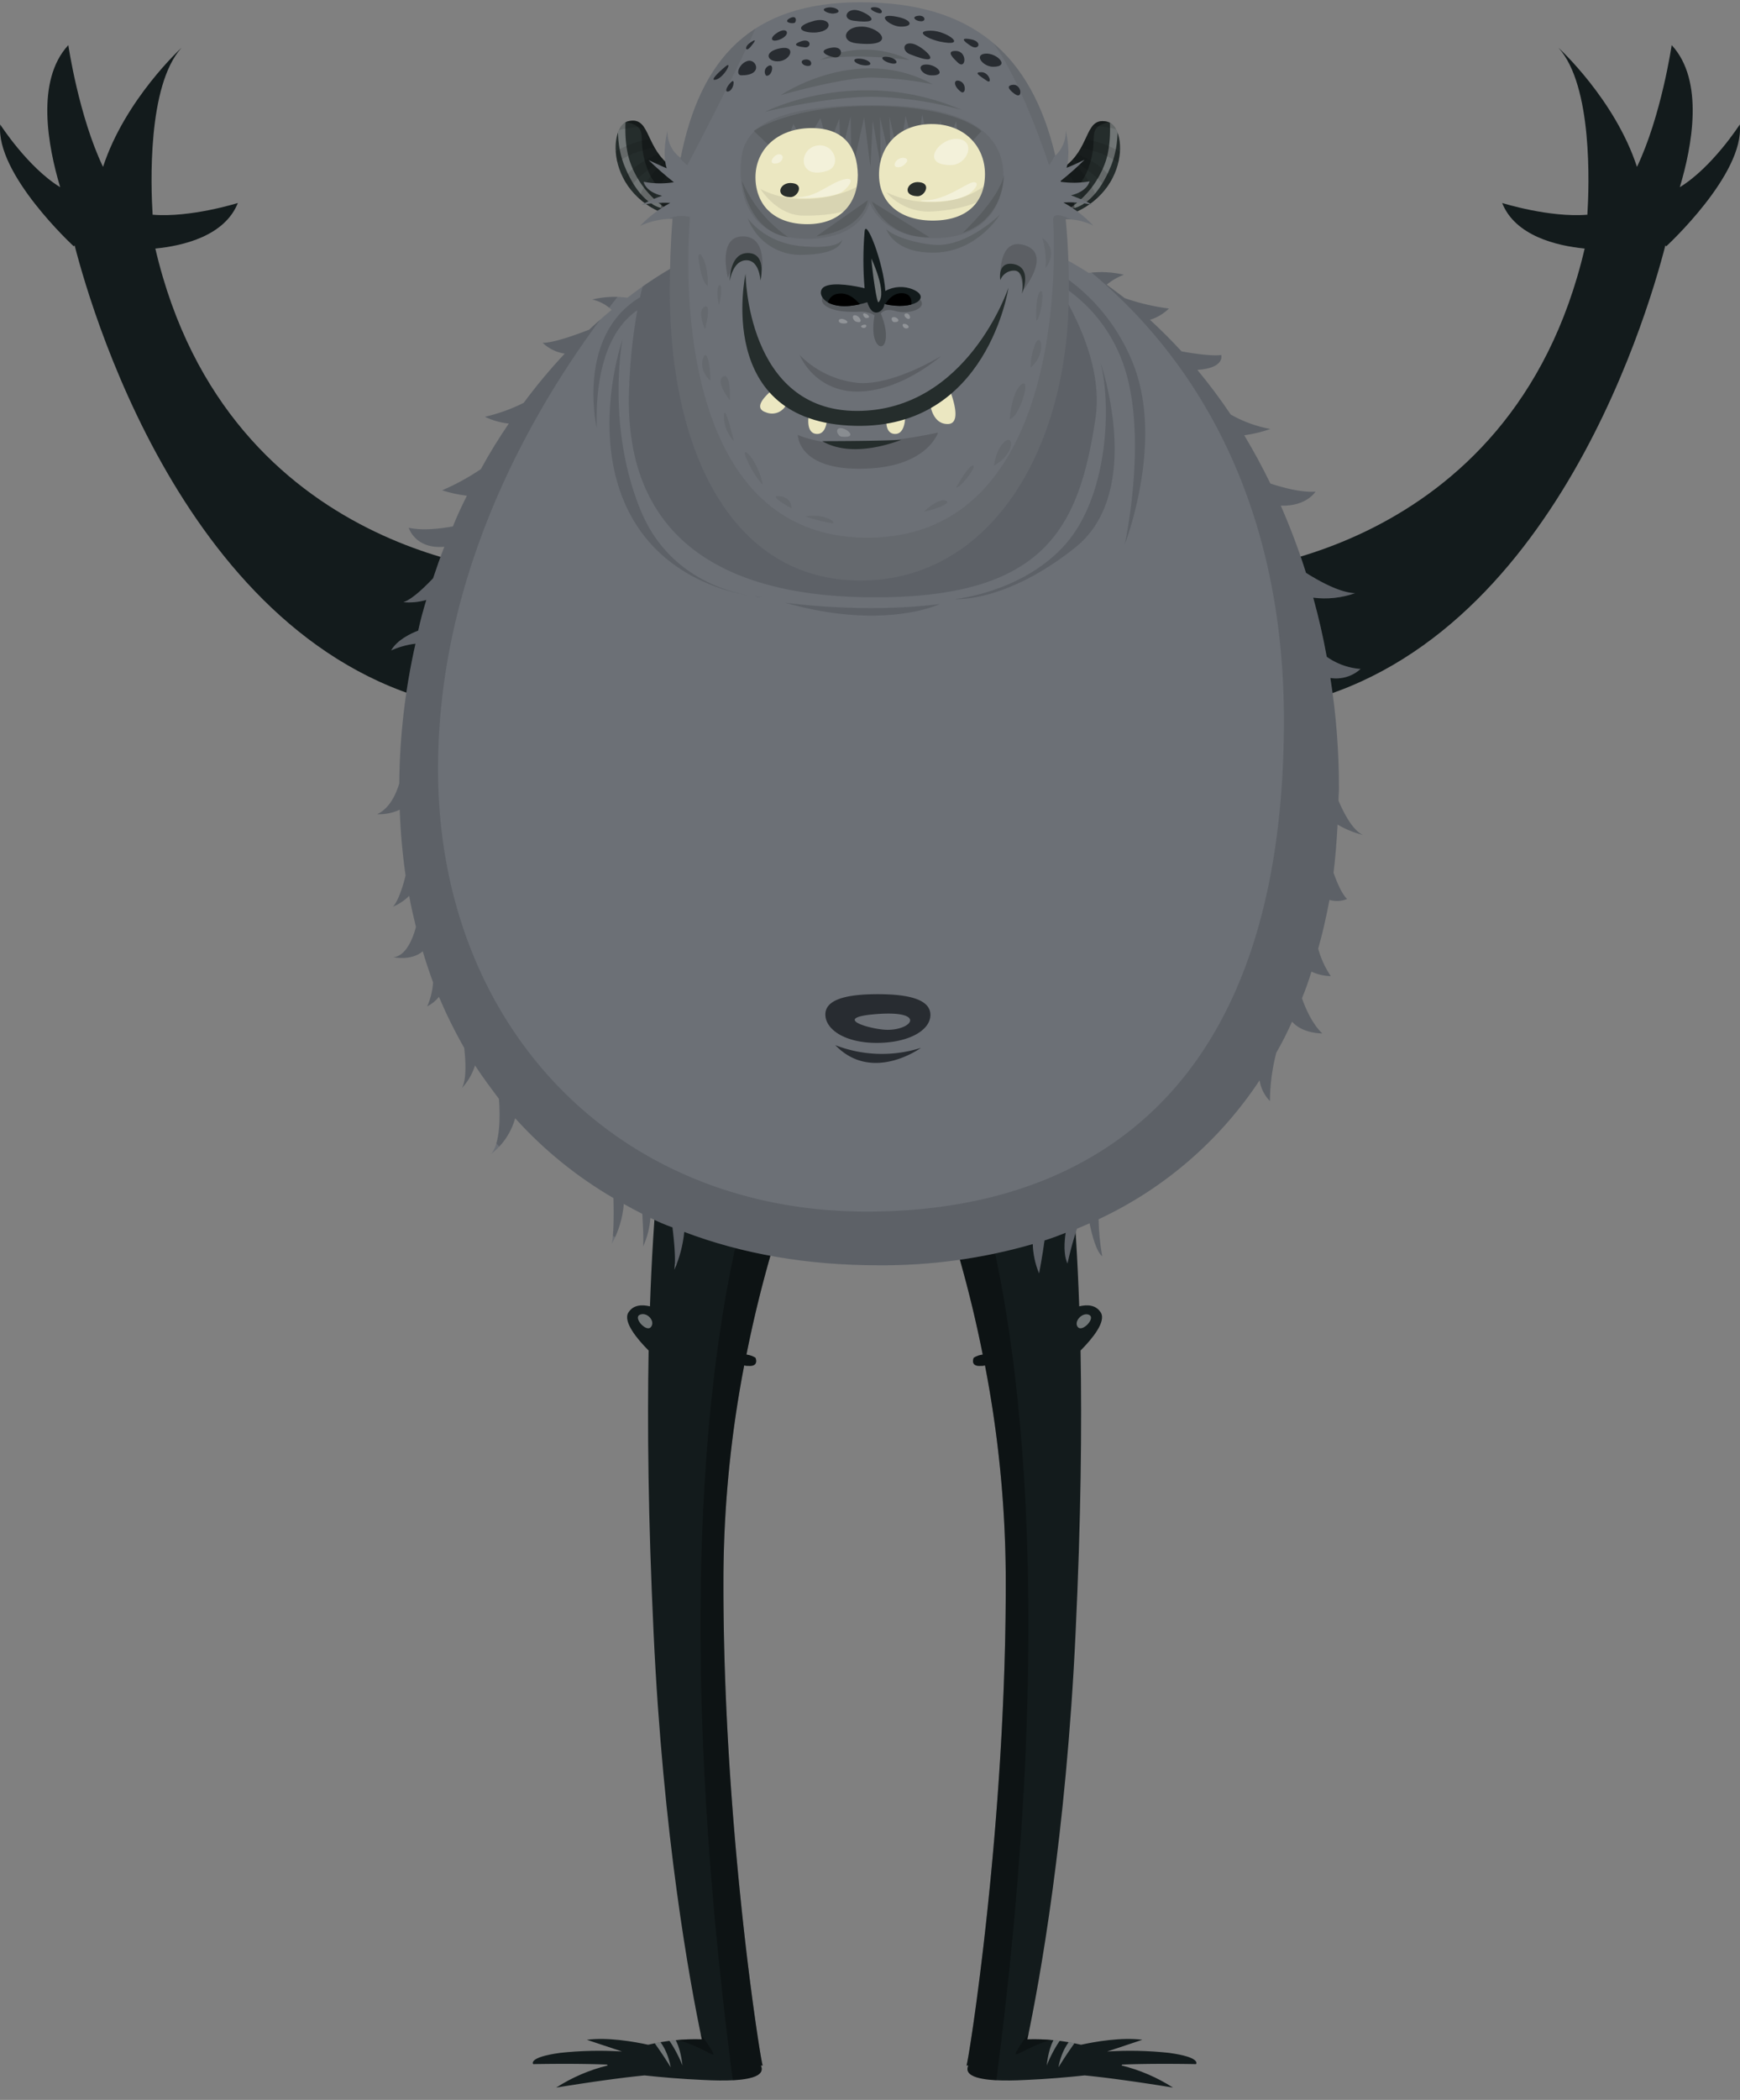 <svg id="Layer_1" data-name="Layer 1" xmlns="http://www.w3.org/2000/svg" xmlns:xlink="http://www.w3.org/1999/xlink" viewBox="0 0 385.9 465.53"><rect x="0" y="0" width="385.9" height="465.53" fill="#808080" stroke="none"/><defs><clipPath id="clip-path" transform="translate(-57.05 -12)"><path d="M217.5,360.6a253.62,253.62,0,0,1,4.6-45.9,2.77,2.77,0,0,0,.9.1c2.5.2,1.6-1.8,1.6-1.8a4.83,4.83,0,0,0-2-.7c6-30.1,15.2-49.8,15.2-49.8l-32.2-13.8c-2,15.9-3.7,32-4.4,52.9-1.7-.4-3.7-.4-4.8,1.4-1.2,2,1.9,5.8,4.5,8.4-.3,17-.1,37.1,1.1,62.5,2.1,45.1,8,77.4,10.7,90.2a45.06,45.06,0,0,0-11.9,1.2c-3.2-.7-9-1.7-13.6-1.1l7.8,2.6a80.36,80.36,0,0,0-13.7.3c-7.3,1-6,2.5-6,2.5s9.2-.2,16.4.1c0,.1.1.1.1.2a37.81,37.81,0,0,0-11.4,4.9s11.4-1.9,19.6-2.7c3.7.4,8.2.8,12.9,1,11.1.6,13.9-1,12.9-3.2h.4C225.9,470,217.2,416.1,217.5,360.6Z" fill="none"/></clipPath><clipPath id="clip-path-4" transform="translate(-57.05 -12)"><path d="M280.1,360.6a253.62,253.62,0,0,0-4.6-45.9,2.77,2.77,0,0,1-.9.1c-2.5.2-1.6-1.8-1.6-1.8a4.83,4.83,0,0,1,2-.7c-6-30.1-15.2-49.8-15.2-49.8L292,248.7c2,15.9,3.7,32,4.4,52.9,1.7-.4,3.7-.4,4.8,1.4,1.2,2-1.9,5.8-4.5,8.4.3,17,.1,37.1-1.1,62.5-2.1,45.1-8,77.4-10.7,90.2a45.06,45.06,0,0,1,11.9,1.2c3.2-.7,9-1.7,13.6-1.1l-7.8,2.6a80.36,80.36,0,0,1,13.7.3c7.3,1,6,2.5,6,2.5s-9.2-.2-16.4.1c0,.1-.1.1-.1.2a37.81,37.81,0,0,1,11.4,4.9s-11.4-1.9-19.6-2.7c-3.7.4-8.2.8-12.9,1-11.1.6-13.9-1-12.9-3.2h-.4C271.7,470,280.4,416.1,280.1,360.6Z" fill="none"/></clipPath><clipPath id="clip-path-7" transform="translate(-57.05 -12)"><path d="M353.7,194.8a21.48,21.48,0,0,0,5.6,2.3c-2.3-1.1-4.2-4.8-5.4-7.6,0-.9.1-1.8.1-2.7a154.62,154.62,0,0,0-1.9-24.5,8.07,8.07,0,0,0,6.7-2,14.89,14.89,0,0,1-7.5-2.7c-.8-4.4-1.8-8.8-3-13.1a20.36,20.36,0,0,0,9.3-1c-3.3-.1-7.7-2.5-10.9-4.5a147.35,147.35,0,0,0-5.6-14.9c5.7.2,7.7-3.1,7.7-3.1-3.3.2-7.2-.9-10-1.8-1.8-3.7-3.7-7.2-5.8-10.7a29.79,29.79,0,0,0,5.8-1.4,27.73,27.73,0,0,1-8.8-3.2,121.35,121.35,0,0,0-7.4-9.9c6.2-.4,5.3-3.3,5.3-3.3-2.2.3-6.6-.4-8.8-.8-2.2-2.4-4.6-4.8-7-7a10.52,10.52,0,0,0,4.2-2.5,48.46,48.46,0,0,1-9.8-2.3c-1.3-1-2.7-2-4-3a13.79,13.79,0,0,1,3.8-2.2,22.12,22.12,0,0,0-7.8-.4A86.26,86.26,0,0,0,251.8,59a91.11,91.11,0,0,0-55.6,19,21.11,21.11,0,0,0-7.8.4,9,9,0,0,1,4.3,2.3c-1.7,1.4-3.4,2.9-5,4.4-2.9,1.1-7.7,2.9-10.3,2.9a9,9,0,0,0,4.9,2.4,119.39,119.39,0,0,0-9.1,10.9,38.07,38.07,0,0,1-8.6,3.1,16.15,16.15,0,0,0,5.3,1.5,113.54,113.54,0,0,0-6.2,10.1,51.9,51.9,0,0,1-8.6,4.7,30,30,0,0,0,5.5,1.2c-1.1,2.2-2.2,4.5-3.1,6.8-2.8.5-6.7,1-9.8.3,0,0,1.4,4.8,7.9,4.2-.9,2.3-1.7,4.6-2.5,7-2,2.1-4.7,4.7-6.6,5.3a13.88,13.88,0,0,0,5.1-.5c-.7,2.3-1.3,4.5-1.8,6.8-1.8.7-4.7,2.1-6,4.4a18.49,18.49,0,0,1,5.4-1.5,145.91,145.91,0,0,0-3.6,31c-.7,2.3-2.1,5.5-4.9,6.8a10.67,10.67,0,0,0,5-1,136.58,136.58,0,0,0,1.3,14.6c-.6,2.5-1.7,5.8-2.8,6.9a11.15,11.15,0,0,0,3.6-2.4c.4,2.4,1,4.7,1.5,6.9-.7,2.7-2.3,6.5-5,6.7,0,0,3.9.9,6.5-1.3.7,2.3,1.5,4.7,2.3,6.9a15.86,15.86,0,0,1-1.3,5.3,8,8,0,0,0,2.6-2.1,107.93,107.93,0,0,0,5.6,11.3c.3,2.6.6,6.9-.5,8.9a13.12,13.12,0,0,0,2.9-5c1.7,2.6,3.5,5,5.3,7.4.3,3.8.3,9.8-1.7,12.2a15,15,0,0,0,5.3-7.9,91,91,0,0,0,21.8,17.7c.1,3,.1,8.4-.4,10.2a21.91,21.91,0,0,0,2.7-8.9c1.4.8,2.7,1.5,4.1,2.2.1,1.8.3,4.9.2,7.2a18.8,18.8,0,0,0,1.6-6.3,42.48,42.48,0,0,0,4.9,2.1c.3,2.6.8,7,.4,9.4a27.43,27.43,0,0,0,2.2-8.4c12.9,4.9,27.3,7.4,43,7.4a120,120,0,0,0,34.3-4.7,18.5,18.5,0,0,0,1.4,6.5s.8-4.2,1.2-7.3c1.6-.5,3.2-1.1,4.7-1.7-.3,1.9-.5,4.9.4,6.8a76.46,76.46,0,0,1,2.1-7.7c.9-.4,1.9-.8,2.8-1.2.5,2.5,1.5,6.3,2.8,7.3a52.38,52.38,0,0,1-.8-8.2,86.81,86.81,0,0,0,35.7-30.8,8.41,8.41,0,0,0,2.3,4.6,43.53,43.53,0,0,1,1.4-10.7,74.26,74.26,0,0,0,3.5-6.9c2.4,2.7,6.7,2.6,6.7,2.6-2.2-2.1-3.7-5.5-4.5-7.8a58.94,58.94,0,0,0,2.1-5.9,10.9,10.9,0,0,0,4.3,1,20.05,20.05,0,0,1-2.8-6.1c1-3.5,1.8-7.1,2.5-10.8a5.76,5.76,0,0,0,3.9-.2c-1.2-1.2-2.2-3.6-3-5.8C353.2,202.2,353.5,198.6,353.7,194.8Z" fill="none"/></clipPath><clipPath id="clip-path-10" transform="translate(-57.05 -12)"><path d="M212.1,49s-3,2.7-7.1-.8c-4.9-4.3-3.9-10.5-8.7-9.3s-5,19.6,14.2,22C217.8,61.9,212.1,49,212.1,49Z" fill="none"/></clipPath><clipPath id="clip-path-14" transform="translate(-57.05 -12)"><path d="M288.5,61c19.2-2.5,19.1-20.8,14.2-22s-3.8,5-8.7,9.3c-4.1,3.5-7.1.8-7.1.8S281.2,61.9,288.5,61Z" fill="none"/></clipPath><clipPath id="clip-path-18" transform="translate(-57.05 -12)"><path d="M299.5,62a26.27,26.27,0,0,0-6.6-5.1h0c5.3-.3,7.6,1.2,5.5,0-1-.5-2.5-1.1-3.8-1.6,3.7-.9,4.1-3.1,4.1-3.1a19.82,19.82,0,0,1-6.4.1v-.2a61.33,61.33,0,0,0,5.3-4.7c-1.2.6-2.7,1.3-4,1.8,1-3.7-.2-8.3-.2-8.3a7.16,7.16,0,0,1-2.3,5.6c-5.3-22.4-18.4-34-43.2-34C223.6,12.5,212.4,25,208,47a7,7,0,0,1-2.9-6s-1.3,4.6-.2,8.3c-1.2-.5-2.7-1.2-4-1.8a74.37,74.37,0,0,0,5.6,4.9,19,19,0,0,1-6.7-.1s.3,2.2,4.1,3.1a36.37,36.37,0,0,0-3.8,1.6c-2.1,1.1.2-.3,5.6,0a25.31,25.31,0,0,0-6.7,5.1,17.16,17.16,0,0,1,7.2-1.6c-.4,5-.6,10.4-.6,16.1,0,35.4,13.7,64.1,42.3,64.1s46.2-28.7,46.2-64.1a159.85,159.85,0,0,0-.7-16A13.67,13.67,0,0,1,299.5,62Z" fill="none"/></clipPath><clipPath id="clip-path-21" transform="translate(-57.05 -12)"><path d="M275.5,50.6c0,6.2-3.9,10.2-11.3,10.3s-12.1-3.8-12.2-10,4.1-11.3,11.5-11.4S275.5,44.4,275.5,50.6Z" fill="none"/></clipPath><clipPath id="clip-path-25" transform="translate(-57.05 -12)"><path d="M247.3,50.8c0,6.2-3.8,10.9-11.2,10.9s-11.5-4.3-11.5-10.4,4.8-10.8,12.2-10.9S247.2,44.6,247.3,50.8Z" fill="none"/></clipPath><clipPath id="clip-path-29" transform="translate(-57.05 -12)"><path d="M259.6,76.2a7.08,7.08,0,0,0-6.2.3c-.4-6.3-4.4-16.5-4.6-13.1a73.76,73.76,0,0,0,0,12.5c-2-.5-6.8-1.4-8.8-.4-2.5,1.2.1,6.4,9.4,3.5.5,1.6,1.3,2.6,2.5,2.2a2.15,2.15,0,0,0,1.3-1.8C259.6,80.9,263.7,78,259.6,76.2Z" fill="none"/></clipPath></defs><title>monster_031</title><g id="legs"><g id="leg8"><g clip-path="url(#clip-path)"><path d="M217.5,360.6a253.62,253.62,0,0,1,4.6-45.9,2.77,2.77,0,0,0,.9.1c2.5.2,1.6-1.8,1.6-1.8a4.83,4.83,0,0,0-2-.7c6-30.1,15.2-49.8,15.2-49.8l-32.2-13.8c-2,15.9-3.7,32-4.4,52.9-1.7-.4-3.7-.4-4.8,1.4-1.2,2,1.9,5.8,4.5,8.4-.3,17-.1,37.1,1.1,62.5,2.1,45.1,8,77.4,10.7,90.2a45.06,45.06,0,0,0-11.9,1.2c-3.2-.7-9-1.7-13.6-1.1l7.8,2.6a80.36,80.36,0,0,0-13.7.3c-7.3,1-6,2.5-6,2.5s9.2-.2,16.4.1c0,.1.1.1.1.2a37.81,37.81,0,0,0-11.4,4.9s11.4-1.9,19.6-2.7c3.7.4,8.2.8,12.9,1,11.1.6,13.9-1,12.9-3.2h.4C225.9,470,217.2,416.1,217.5,360.6Z" transform="translate(-57.05 -12)" fill="#131b1c" fill-rule="evenodd"/></g><g clip-path="url(#clip-path)"><path d="M235.6,278c-7,27.3-14.1,76.2-6.8,147.9.7,6.6,3.4,49,3.4,49h-6.9s-4.7,5.9-5.5,0c-15.3-115.6-3.3-177,4.4-202.1-7.5-3.1-16.8-6.7-22.4-7.9l3.1-19.7,38.2,11.1C243,256.3,235.6,278,235.6,278ZM206.2,464c5.2,1,9.1,4,9.1,3.4s-3.4-5.3-3.4-5.3S201,462.9,206.2,464Z" transform="translate(-57.05 -12)" fill-rule="evenodd" opacity="0.3" style="isolation:isolate"/></g><g clip-path="url(#clip-path)"><path d="M201.4,306.2c1.1-1.3-.9-3.5-2.5-2.7C197.5,304.2,200.4,307.4,201.4,306.2Zm4.4,164.1a93.28,93.28,0,0,0-6-8.6S204.5,463.2,205.8,470.3Zm2.6-.4s-2.2-5.9-5.8-8.7C202.6,461.2,207.4,460.6,208.4,469.9Z" transform="translate(-57.05 -12)" fill="#fff" fill-rule="evenodd" opacity="0.4" style="isolation:isolate"/></g><g clip-path="url(#clip-path-4)"><path d="M280.1,360.6a253.62,253.62,0,0,0-4.6-45.9,2.77,2.77,0,0,1-.9.1c-2.5.2-1.6-1.8-1.6-1.8a4.83,4.83,0,0,1,2-.7c-6-30.1-15.2-49.8-15.2-49.8L292,248.7c2,15.9,3.7,32,4.4,52.9,1.7-.4,3.7-.4,4.8,1.4,1.2,2-1.9,5.8-4.5,8.4.3,17,.1,37.1-1.1,62.5-2.1,45.1-8,77.4-10.7,90.2a45.06,45.06,0,0,1,11.9,1.2c3.2-.7,9-1.7,13.6-1.1l-7.8,2.6a80.36,80.36,0,0,1,13.7.3c7.3,1,6,2.5,6,2.5s-9.2-.2-16.4.1c0,.1-.1.1-.1.2a37.81,37.81,0,0,1,11.4,4.9s-11.4-1.9-19.6-2.7c-3.7.4-8.2.8-12.9,1-11.1.6-13.9-1-12.9-3.2h-.4C271.7,470,280.4,416.1,280.1,360.6Z" transform="translate(-57.05 -12)" fill="#131b1c" fill-rule="evenodd"/></g><g clip-path="url(#clip-path-4)"><path d="M254.6,256.3l38.1-11.1,3.1,19.7c-5.6,1.2-14.9,4.8-22.4,7.9,7.7,25.1,19.6,86.5,4.4,202.1-.8,5.9-5.5,0-5.5,0h-6.9s2.8-42.5,3.4-49c7.4-71.7.2-120.6-6.8-147.9ZM285.7,462s-3.4,4.6-3.4,5.3,4-2.3,9.1-3.4S285.7,462,285.7,462Z" transform="translate(-57.05 -12)" fill-rule="evenodd" opacity="0.3" style="isolation:isolate"/></g><g clip-path="url(#clip-path-4)"><path d="M298.6,303.5c-1.5-.7-3.5,1.5-2.5,2.7S300.1,304.2,298.6,303.5Zm-.8,158.2a93.28,93.28,0,0,0-6,8.6C293.1,463.2,297.8,461.7,297.8,461.7Zm-2.8-.5c-3.6,2.8-5.8,8.7-5.8,8.7C290.2,460.6,295,461.2,295,461.2Z" transform="translate(-57.05 -12)" fill="#fff" fill-rule="evenodd" opacity="0.4" style="isolation:isolate"/></g></g></g><g id="arms"><g id="arms14"><path d="M173.4,139s-65.7-2.6-81.9-71.9c6.2-.6,15.4-2.8,18.3-10.1,0,0-10.5,3.3-18.9,2.6-.4-6.4-1.2-28.6,6.4-37,0,0-12.5,11.4-17.4,26.4-5.4-11.3-7.7-27-7.7-27-7.3,7.9-4.5,22.5-1.8,31.5-7.2-4.4-13.3-13.9-13.3-13.9-1.1,11,16.3,27,16.3,27l.2-.2c4.3,16.7,27.4,94.3,88.8,102.9C231.3,179,173.4,139,173.4,139Z" transform="translate(-57.05 -12)" fill="#131b1c" fill-rule="evenodd"/><path d="M326.6,139s65.7-2.6,81.9-71.9c-6.2-.6-15.4-2.8-18.3-10.1,0,0,10.5,3.3,18.9,2.6.4-6.4,1.2-28.6-6.4-37,0,0,12.5,11.4,17.4,26.4,5.4-11.3,7.7-27,7.7-27,7.3,7.9,4.5,22.5,1.8,31.5,7.2-4.4,13.3-13.9,13.3-13.9,1.1,11-16.3,27-16.3,27l-.2-.2c-4.3,16.7-27.3,94.3-88.8,102.9C268.7,179,326.6,139,326.6,139Z" transform="translate(-57.05 -12)" fill="#131b1c" fill-rule="evenodd"/></g></g><g id="bodies"><g id="body11"><g clip-path="url(#clip-path-7)"><path id="shock_color" d="M353.7,194.8a21.48,21.48,0,0,0,5.6,2.3c-2.3-1.1-4.2-4.8-5.4-7.6,0-.9.1-1.8.1-2.7a154.62,154.62,0,0,0-1.9-24.5,8.07,8.07,0,0,0,6.7-2,14.89,14.89,0,0,1-7.5-2.7c-.8-4.4-1.8-8.8-3-13.1a20.36,20.36,0,0,0,9.3-1c-3.3-.1-7.7-2.5-10.9-4.5a147.35,147.35,0,0,0-5.6-14.9c5.7.2,7.7-3.1,7.7-3.1-3.3.2-7.2-.9-10-1.8-1.8-3.7-3.7-7.2-5.8-10.7a29.79,29.79,0,0,0,5.8-1.4,27.73,27.73,0,0,1-8.8-3.2,121.35,121.35,0,0,0-7.4-9.9c6.2-.4,5.3-3.3,5.3-3.3-2.2.3-6.6-.4-8.8-.8-2.2-2.4-4.6-4.8-7-7a10.52,10.52,0,0,0,4.2-2.5,48.46,48.46,0,0,1-9.8-2.3c-1.3-1-2.7-2-4-3a13.79,13.79,0,0,1,3.8-2.2,22.12,22.12,0,0,0-7.8-.4A86.26,86.26,0,0,0,251.8,59a91.11,91.11,0,0,0-55.6,19,21.11,21.11,0,0,0-7.8.4,9,9,0,0,1,4.3,2.3c-1.7,1.4-3.4,2.9-5,4.4-2.9,1.1-7.7,2.9-10.3,2.9a9,9,0,0,0,4.9,2.4,119.39,119.39,0,0,0-9.1,10.9,38.07,38.07,0,0,1-8.6,3.1,16.15,16.15,0,0,0,5.3,1.5,113.54,113.54,0,0,0-6.2,10.1,51.9,51.9,0,0,1-8.6,4.7,30,30,0,0,0,5.5,1.2c-1.1,2.2-2.2,4.5-3.1,6.8-2.8.5-6.7,1-9.8.3,0,0,1.4,4.8,7.9,4.2-.9,2.3-1.7,4.6-2.5,7-2,2.1-4.7,4.7-6.6,5.3a13.88,13.88,0,0,0,5.1-.5c-.7,2.3-1.3,4.5-1.8,6.8-1.8.7-4.7,2.1-6,4.4a18.49,18.49,0,0,1,5.4-1.5,145.91,145.91,0,0,0-3.6,31c-.7,2.3-2.1,5.5-4.9,6.8a10.67,10.67,0,0,0,5-1,136.58,136.58,0,0,0,1.3,14.6c-.6,2.5-1.7,5.8-2.8,6.9a11.15,11.15,0,0,0,3.6-2.4c.4,2.4,1,4.7,1.5,6.9-.7,2.7-2.3,6.5-5,6.7,0,0,3.9.9,6.5-1.3.7,2.3,1.5,4.7,2.3,6.9a15.86,15.86,0,0,1-1.3,5.3,8,8,0,0,0,2.6-2.1,107.93,107.93,0,0,0,5.6,11.3c.3,2.6.6,6.9-.5,8.9a13.12,13.12,0,0,0,2.9-5c1.7,2.6,3.5,5,5.3,7.4.3,3.8.3,9.8-1.7,12.2a15,15,0,0,0,5.3-7.9,91,91,0,0,0,21.8,17.7c.1,3,.1,8.4-.4,10.2a21.91,21.91,0,0,0,2.7-8.9c1.4.8,2.7,1.5,4.1,2.2.1,1.8.3,4.9.2,7.2a18.8,18.8,0,0,0,1.6-6.3,42.48,42.48,0,0,0,4.9,2.1c.3,2.6.8,7,.4,9.4a27.43,27.43,0,0,0,2.2-8.4c12.9,4.9,27.3,7.4,43,7.4a120,120,0,0,0,34.3-4.7,18.5,18.5,0,0,0,1.4,6.5s.8-4.2,1.2-7.3c1.6-.5,3.2-1.1,4.7-1.7-.3,1.9-.5,4.9.4,6.8a76.46,76.46,0,0,1,2.1-7.7c.9-.4,1.9-.8,2.8-1.2.5,2.5,1.5,6.3,2.8,7.3a52.38,52.38,0,0,1-.8-8.2,86.81,86.81,0,0,0,35.7-30.8,8.41,8.41,0,0,0,2.3,4.6,43.53,43.53,0,0,1,1.4-10.7,74.26,74.26,0,0,0,3.5-6.9c2.4,2.7,6.7,2.6,6.7,2.6-2.2-2.1-3.7-5.5-4.5-7.8a58.94,58.94,0,0,0,2.1-5.9,10.9,10.9,0,0,0,4.3,1,20.05,20.05,0,0,1-2.8-6.1c1-3.5,1.8-7.1,2.5-10.8a5.76,5.76,0,0,0,3.9-.2c-1.2-1.2-2.2-3.6-3-5.8C353.2,202.2,353.5,198.6,353.7,194.8Z" transform="translate(-57.05 -12)" fill="#6c7076" fill-rule="evenodd"/></g><g clip-path="url(#clip-path-7)"><path d="M278.5,58.3c-4.2-4.6-7.3-7.5-7.3-7.5s-37.8-3.5-52.2,2.7c-5,2.2-9.1,4.7-12.4,8.3-15.5,10.3-69.7,51-69.7,113,0,72.3,40.1,124.5,112.4,124.5s115.6-25,115.6-124C364.9,88,294.9,62.9,278.5,58.3ZM249.3,280.6c-55.8,0-95.1-41.4-95.1-98.1,0-54.7,32.9-97.7,48.5-115A42,42,0,0,0,199,77.9c-14.3,8.6-9.6,29-9.6,29-.5-17.7,5.8-24,9-26.1a118.57,118.57,0,0,0-1.8,16.7c-1.4,28.5,14.4,46.2,52.1,46.9,39.9.7,47.6-15,51.3-39.6,1.5-10.1-3-21-8.9-30.3a34,34,0,0,1,15.2,18.6c5.4,15.8.2,39.6.2,39.6s8.7-22.3,2-39.7a42.6,42.6,0,0,0-20.1-22.5,108.45,108.45,0,0,0-8.8-11c14.9,7.5,62.2,37,62.2,112.3C341.7,261.1,291.1,280.6,249.3,280.6ZM301.1,92.3s10,28.7-5.6,41.1-26.7,11.4-26.7,11.4,15.1-1.4,24.6-12.2C303,121.6,303.5,101.3,301.1,92.3Zm-76.7,51.9c-4.7-.6-19.9-3.7-27.6-18.2-9.2-17.3-1.7-38.7-1.7-38.7s-3.6,18.9,3.9,37.5C205.2,140.4,219.7,143.6,224.4,144.2Zm0,0c.9.1,1.5.1,1.5.1A4.32,4.32,0,0,1,224.4,144.2Zm41.1,1.7s-12.3,6-34.4-.3C231.2,145.6,248.4,148.1,265.5,145.9Z" transform="translate(-57.05 -12)" fill="#0c1115" fill-rule="evenodd" opacity="0.15" style="isolation:isolate"/></g><g clip-path="url(#clip-path-7)"><path d="M251.7,232.4c-7,0-11.6,1.2-11.6,4.5s4.3,6.3,11.4,6.3,11.9-2.8,11.9-6.2S258.7,232.4,251.7,232.4Zm2.2,7.9c-3.5,0-13.1-2.7-2.3-3.5S259.5,240.3,253.9,240.3Zm-11.6,3.4c8.2,8.5,19,.6,19,.6A28.56,28.56,0,0,1,242.3,243.7Z" transform="translate(-57.05 -12)" fill="#0c1115" fill-rule="evenodd" opacity="0.7" style="isolation:isolate"/></g></g></g><g id="heads"><g id="head1"><g clip-path="url(#clip-path-10)"><path d="M212.1,49s-3,2.7-7.1-.8c-4.9-4.3-3.9-10.5-8.7-9.3s-5,19.6,14.2,22C217.8,61.9,212.1,49,212.1,49Z" transform="translate(-57.05 -12)" fill="#252d2c" fill-rule="evenodd"/></g><g clip-path="url(#clip-path-10)"><path d="M204.9,58.3a20.73,20.73,0,0,1-7.9-9.8c-2.7-6.8-.7-19.7,2.6-21,0,0,0-1.1-1.4-.1s-6.6,11.7-2.6,21.5S204.9,58.3,204.9,58.3Z" transform="translate(-57.05 -12)" fill="#fff" fill-rule="evenodd" opacity="0.35" style="isolation:isolate"/></g><g clip-path="url(#clip-path-10)"><path d="M211.2,49c-6.6-.9-5.7-8.7-7.2-13.4s-9,3.2-9,3.2c6.7,1.5,3,3,5.4,10a12,12,0,0,0,4,5.9,15.61,15.61,0,0,0,0,10.1l1.2.7a38,38,0,0,1,2.6-10C210.6,54,216.6,49.7,211.2,49Z" transform="translate(-57.05 -12)" fill-rule="evenodd" opacity="0.35" style="isolation:isolate"/></g><g clip-path="url(#clip-path-10)"><path d="M204.5,42.6a19.82,19.82,0,0,0-7.1,1.2,29.37,29.37,0,0,0-6.9,3.7l.8,2.7a19.79,19.79,0,0,1,6.8-4.4,31.46,31.46,0,0,1,8-1.6Zm-.3-1.9a19.78,19.78,0,0,0-7.2-.4,30,30,0,0,0-7.6,2.2l-.3-2.3a27.6,27.6,0,0,1,7.6-2.1,17.39,17.39,0,0,1,6.5.2Zm1.7,5.7a37.54,37.54,0,0,0-7,4.8,23.45,23.45,0,0,0-4.6,6.3l-1.6-1.7a23.45,23.45,0,0,1,4.6-6.3,22.33,22.33,0,0,1,7.9-4.1Zm3.1,0a34.5,34.5,0,0,0-5,5.8c-2.2,3.3-3.1,9-3.1,9L197,60a45.45,45.45,0,0,1,4-8.5,24.13,24.13,0,0,1,6.5-6.1Z" transform="translate(-57.05 -12)" fill-rule="evenodd" opacity="0.11" style="isolation:isolate"/></g><g clip-path="url(#clip-path-14)"><path d="M288.5,61c19.2-2.5,19.1-20.8,14.2-22s-3.8,5-8.7,9.3c-4.1,3.5-7.1.8-7.1.8S281.2,61.9,288.5,61Z" transform="translate(-57.05 -12)" fill="#252d2c" fill-rule="evenodd"/></g><g clip-path="url(#clip-path-14)"><path d="M303.4,48.9c4-9.8-1.1-20.5-2.6-21.5s-1.4.1-1.4.1c3.2,1.3,5.3,14.3,2.6,21a20.73,20.73,0,0,1-7.9,9.8S299.4,58.7,303.4,48.9Z" transform="translate(-57.05 -12)" fill="#fff" fill-rule="evenodd" opacity="0.35" style="isolation:isolate"/></g><g clip-path="url(#clip-path-14)"><path d="M287.8,49c6.6-.9,5.7-8.7,7.2-13.4s9,3.2,9,3.2c-6.7,1.5-3,3-5.4,10a12,12,0,0,1-4,5.9,15.61,15.61,0,0,1,0,10.1l-1.2.7a38,38,0,0,0-2.6-10C288.4,54,282.4,49.7,287.8,49Z" transform="translate(-57.05 -12)" fill-rule="evenodd" opacity="0.35" style="isolation:isolate"/></g><g clip-path="url(#clip-path-14)"><path d="M293,44.3a38.7,38.7,0,0,1,8,1.6,21.06,21.06,0,0,1,6.8,4.4l.8-2.7a29.37,29.37,0,0,0-6.9-3.7,19.82,19.82,0,0,0-7.1-1.2Zm2.7-6.2a17.71,17.71,0,0,1,6.5-.2,32.26,32.26,0,0,1,7.6,2.1l-.3,2.3a30,30,0,0,0-7.6-2.2,19.78,19.78,0,0,0-7.2.4Zm-1.9,7.3a22.33,22.33,0,0,1,7.9,4.1,21.91,21.91,0,0,1,4.6,6.3l-1.6,1.7a23.45,23.45,0,0,0-4.6-6.3,37.54,37.54,0,0,0-7-4.8Zm-2.2,0a25.79,25.79,0,0,1,6.5,6.1,45.45,45.45,0,0,1,4,8.5l-3.8,1.3s-.9-5.7-3.1-9a28.68,28.68,0,0,0-5.1-5.8Z" transform="translate(-57.05 -12)" fill-rule="evenodd" opacity="0.11" style="isolation:isolate"/></g><g id="head1-2" data-name="head1"><g clip-path="url(#clip-path-18)"><path id="shock_color-2" data-name="shock_color" d="M299.5,62a26.27,26.27,0,0,0-6.6-5.1h0c5.3-.3,7.6,1.2,5.5,0-1-.5-2.5-1.1-3.8-1.6,3.7-.9,4.1-3.1,4.1-3.1a19.82,19.82,0,0,1-6.4.1v-.2a61.33,61.33,0,0,0,5.3-4.7c-1.2.6-2.7,1.3-4,1.8,1-3.7-.2-8.3-.2-8.3a7.16,7.16,0,0,1-2.3,5.6c-5.3-22.4-18.4-34-43.2-34C223.6,12.5,212.4,25,208,47a7,7,0,0,1-2.9-6s-1.3,4.6-.2,8.3c-1.2-.5-2.7-1.2-4-1.8a74.37,74.37,0,0,0,5.6,4.9,19,19,0,0,1-6.7-.1s.3,2.2,4.1,3.1a36.37,36.37,0,0,0-3.8,1.6c-2.1,1.1.2-.3,5.6,0a25.31,25.31,0,0,0-6.7,5.1,17.16,17.16,0,0,1,7.2-1.6c-.4,5-.6,10.4-.6,16.1,0,35.4,13.7,64.1,42.3,64.1s46.2-28.7,46.2-64.1a159.85,159.85,0,0,0-.7-16A13.67,13.67,0,0,1,299.5,62Z" transform="translate(-57.05 -12)" fill="#6c7076" fill-rule="evenodd"/></g><g clip-path="url(#clip-path-18)"><path d="M288.9,71.5a18.07,18.07,0,0,0-.7-6.8C288.2,64.8,292.1,67.1,288.9,71.5ZM214,75.4s-1.2-.5-1.9-5.1C211.3,65.9,214.3,69.6,214,75.4Zm71.6,18.1a14.67,14.67,0,0,1,1-5.1C287.8,85.2,289.4,90.3,285.6,93.5Zm-71,2.9s-2.4-2-1.7-4.7S214.6,92.2,214.6,96.4Zm62.9,18.8s.5-3.9,2.5-5.4S282,112.8,277.5,115.2ZM204.9,60.9s1.6-1.6,5.2-.8c0,0-7.2,71.1,39.3,71.1s41.2-70.5,41.2-70.5-.3-2.4,4.6.3,12.4,84.8-45.9,84.8S204.9,60.9,204.9,60.9Zm21.3,58.6a22.74,22.74,0,0,1-3.8-6.3C221.4,110.3,225.4,114.5,226.2,119.5ZM293,39.9s-1.2,6.3-3.3,8.7c0,0-8.1-25.1-15.8-30.7C273.9,17.9,292.5,36,293,39.9ZM225.8,12.6c5.9-6.1-16.3,36-16.3,36a5.29,5.29,0,0,1-2.3-5.7A83.07,83.07,0,0,1,225.8,12.6Zm-6,97.2a8.28,8.28,0,0,1-2.2-5.6C217.7,100.9,219.8,109.8,219.8,109.8Zm61.2-4.9s.4-6,2.6-7.7S283.2,104.5,281,104.9Zm5.9-21.8s-.3-5.2.8-6.4S288,82.3,286.9,83.1ZM213.4,85s-1.8-4.1-.1-5S213.4,85,213.4,85Zm3.1-5.4s-.7-2.9-.1-4.1S217.3,76.7,216.5,79.6Zm2.4,21.1s-3.3-4.1-1.5-5.2S218.9,100.7,218.9,100.7Zm50.2,19.4s2.6-4.8,3.7-4.9S270.3,120,269.1,120.1ZM229.9,122c2.9.3,2.7,2.7,2.7,2.7S227.1,121.7,229.9,122Zm32.1,3.4s3-3,4.8-2.4S262.8,125.4,262,125.4ZM241.5,128a41.5,41.5,0,0,1-5.8-1.5C240.1,125.7,243,128.1,241.5,128Z" transform="translate(-57.05 -12)" fill-rule="evenodd" opacity="0.07" style="isolation:isolate"/></g><g clip-path="url(#clip-path-18)"><path d="M247,21.6c-3.8-.4-2.7-3.9,1.4-3.7S256.1,22.6,247,21.6Zm18.4-.4c-3-.7-5.5-2.4-1.9-2.4S272,22.6,265.4,21.2Zm-35.9,4.4c-2.4,0-3.1-2.2.6-2.9S232.4,25.6,229.5,25.6Zm-8,3.1c-1.5,0-.5-2.7,1.4-3.2S226.4,28.7,221.5,28.7Zm42,0c-2.1-.1-3.4-2.4-1-2.4S267.2,28.9,263.5,28.7Zm-25.4-9.5c-3,.2-5.3-1.1-1.1-2.4C241.3,15.3,242.4,18.8,238.1,19.2Zm39.2,7.6c-2.2,0-4.3-2.6-1.8-2.9S281.3,26.8,277.3,26.8Zm-20.6-8.9c-2.4-.1-5.5-2.9-1.4-2.3S259.9,18,256.7,17.9Zm2.1,6.1c-1.7-.7-1.6-2.8.7-2.3S267.3,27.4,258.8,24Zm-12.4-7.4c-2.5-.3-1.8-2.4.2-2.4S254,17.6,246.4,16.6Zm-16.5,4.2c-2,.7-2.3-.5-.2-1.7S232.5,19.8,229.9,20.8Zm-6.4,1.6c-1.1,1.3-1.5,0,0-1S224.5,21.2,223.5,22.4Zm-7.9,7.3c-1,.1.7-1.6,2.4-3S217.5,29.5,215.6,29.7Zm26.5-5c-1.8-.3-3.9-1.5-.8-2.1S244,25,242.1,24.7ZM255,26.1c-2-.3-3.3-1.7-1.2-1.5S256.6,26.3,255,26.1Zm14.4-.3c-.6-.6-2.9-2.6-.3-2.5S271.3,27.7,269.4,25.8Zm6.5,4.1c-1.6-1.1-3-1.9-1.2-1.9S277.2,30.8,275.9,29.9Zm6.3,3c-.9-.6-2.4-1.9-.5-2.1S284,34.1,282.2,32.9Zm-12.1-.6c-1.7-1.3-1.6-2.9-.1-2.3S271.2,33.2,270.1,32.3Zm2.3-10.1c-1.1-.7-2.9-2-.1-1.5S274.1,23.3,272.4,22.2Zm-11.3-5.5c-1.1-.1-2-1-.4-1.2S262.6,16.9,261.1,16.7Zm-9.2-1.8c-1.3-.3-2.6-1.3-.9-1.3S253.2,15.2,251.9,14.9Zm-10,.1c-1.1.1-3.3-.9-1.4-1.3S244.3,14.8,241.9,15Zm-8.7,2.1c-.9.2-2.5-.3-.9-1.1S233.7,17,233.2,17.1Zm2.4,5.4c-.9-.1-3.4-.4-1-1.3S237.1,22.6,235.6,22.5Zm13.5,4c-2.1,0-3.7-1.5-1.6-1.5S251.2,26.5,249.1,26.5Zm-12.6.1c-1.4.2-2.4-1.2-.9-1.4S237.3,26.5,236.5,26.6Zm-9.4,2.2c-.4,0-.9-1.5.4-2.2S228.4,28.8,227.1,28.8Zm-8.7,3.5c-.7,0,0-1.4.9-2.2S219.7,32.3,218.4,32.3Z" transform="translate(-57.05 -12)" fill="#0c1115" fill-rule="evenodd" opacity="0.7" style="isolation:isolate"/></g></g></g></g><g id="eyes"><g id="eyes13"><path d="M264.5,64.8c12-.1,15.1-8.5,15.1-13.8s-2.2-15.6-28.4-15.7c-28.8-.1-29.9,8.1-29.9,14.8s2.9,14.3,13.4,14.8c13.7.7,15.2-8,15.2-8S252.5,64.9,264.5,64.8Z" transform="translate(-57.05 -12)" fill="#2a2f2c" fill-rule="evenodd" opacity="0.1" style="isolation:isolate"/><path d="M249.9,35.5c-17.5,0-25.7,5.5-25.7,5.5l6.1,5.8,2.7-7.3,2.6,4.5,3.4-5.8s1.7,5.9,1.7,6.3,2.5-6.2,2.5-6.2l.3,8.5,2.2-9,.2,12.7L248.7,38l1.4,11,.5-10.3L252.4,49l-.2-11.1,2.5,10.8-.4-10.9,2.1,9.4,1.5-9.5,2.2,8.8,1.5-9.1,1.9,9.5,2.2-8.2.8,7.1,2.6-6.9.9,7.3,4.7-5.1C274.8,41.1,269.2,35.4,249.9,35.5Zm20.5.9A78.45,78.45,0,0,0,252,33.5c-10.4-.4-25.3,3.3-25.3,3.3S247.2,26.3,270.4,36.4Zm-6.5-5.7a75.27,75.27,0,0,0-13.6-1.5c-6.6,0-20.1,3.9-20.1,3.9S247.2,21.5,263.9,30.7Zm-5.1-5.4s-13-1.7-19.9,0A22.69,22.69,0,0,1,258.8,25.3Z" transform="translate(-57.05 -12)" fill="#2a2f2c" fill-rule="evenodd" opacity="0.2" style="isolation:isolate"/><path d="M263.2,64.6c-9.9.1-12.8-7.9-12.8-7.9Zm16.5-13.7s.1,9.5-9.1,12.7C270.6,63.5,278.4,56.4,279.7,50.9Zm-.9,8.7s-4.9,8.1-14.2,8.4-11-5.2-11-5.2c1.8,1.8,7.6,3.4,11.3,3.5C271.9,66.4,278.8,59.6,278.8,59.6Z" transform="translate(-57.05 -12)" fill="#2a2f2c" fill-rule="evenodd" opacity="0.2" style="isolation:isolate"/><g clip-path="url(#clip-path-21)"><path d="M275.5,50.6c0,6.2-3.9,10.2-11.3,10.3s-12.1-3.8-12.2-10,4.1-11.3,11.5-11.4S275.5,44.4,275.5,50.6Z" transform="translate(-57.05 -12)" fill="#ebe7c1" fill-rule="evenodd"/></g><g clip-path="url(#clip-path-21)"><path d="M264,62.8c18.4-1.2,13.9-12,13.9-12s-4.4,6.1-14.3,6a22.41,22.41,0,0,1-10-2.2,12.43,12.43,0,0,0,9.8,4.3c8.3-.4,11.7-2.8,11.7-2.8s-.6,4.7-11.3,5.2c-8,.4-10.7-4.9-11.5-7.5a8.15,8.15,0,0,1-2-1.7S245.6,64,264,62.8Z" transform="translate(-57.05 -12)" fill="#2a2f2c" fill-rule="evenodd" opacity="0.1" style="isolation:isolate"/></g><g clip-path="url(#clip-path-21)"><path d="M261,52.4c2.7.3,1.1,3.2-.5,3.1C256.9,55.4,258.3,52,261,52.4Z" transform="translate(-57.05 -12)" fill="#2a2f2c" fill-rule="evenodd"/></g><g clip-path="url(#clip-path-21)"><path d="M269.5,42.8c4.1.4,2.2,5.8-1.6,5.8C260.8,48.6,265.4,42.4,269.5,42.8Zm-7.2,13.6c4.5,0,9.3-4,10.7-4s.4,1.5-.9,2.5C268.1,57.7,257.8,56.4,262.3,56.4ZM257.5,47c1.8.2-.1,1.9-.7,2C254.4,49.6,255.6,46.8,257.5,47Z" transform="translate(-57.05 -12)" fill="#fff" fill-rule="evenodd" opacity="0.4" style="isolation:isolate"/></g><path d="M238.1,64.4c10.6-1.5,11.4-8,11.4-8Zm-6.2.2c-9-1.3-10.3-12.5-10.3-12.5A29.23,29.23,0,0,0,231.9,64.6Zm2.9,3.9a12.41,12.41,0,0,1-11.9-8.1s3.7,5.5,12.1,6.2,8.8-1.5,8.8-1.5S244,68.4,234.8,68.5Z" transform="translate(-57.05 -12)" fill="#2a2f2c" fill-rule="evenodd" opacity="0.2" style="isolation:isolate"/><g clip-path="url(#clip-path-25)"><path d="M247.3,50.8c0,6.2-3.8,10.9-11.2,10.9s-11.5-4.3-11.5-10.4,4.8-10.8,12.2-10.9S247.2,44.6,247.3,50.8Z" transform="translate(-57.05 -12)" fill="#ebe7c1" fill-rule="evenodd"/></g><g clip-path="url(#clip-path-25)"><path d="M236,63.2c15.5-.1,12.3-10.5,12.3-10.5s-4.9,3.5-13.2,3.4a20.39,20.39,0,0,1-9.4-2.2c1.6,2.3,4.8,5.8,9.4,5.9,6.7.1,9.9-1.2,9.9-1.2s-1.5,4.4-10.7,3.5c-7.1-.7-9-6.3-9.5-8.9a12.24,12.24,0,0,1-1.2-1S220.5,63.3,236,63.2Z" transform="translate(-57.05 -12)" fill="#2a2f2c" fill-rule="evenodd" opacity="0.1" style="isolation:isolate"/></g><g clip-path="url(#clip-path-25)"><path d="M232.8,52.6c2.7.3,1.1,3.2-.5,3.1C228.7,55.6,230,52.2,232.8,52.6Z" transform="translate(-57.05 -12)" fill="#2a2f2c" fill-rule="evenodd"/></g><g clip-path="url(#clip-path-25)"><path d="M238.1,44.3c4-.8,5.8,4.6,2.3,5.6C234,51.9,234.1,45.1,238.1,44.3Zm-3.6,11.4c3.8-.2,6.6-3.1,9.6-3.9s1.2,1.8-.4,2.8C240.5,56.4,230.8,55.9,234.5,55.7Zm-4.6-9.5c1.3.1.7,1.8-.5,2C227,48.7,228.7,46.1,229.9,46.2Z" transform="translate(-57.05 -12)" fill="#fff" fill-rule="evenodd" opacity="0.4" style="isolation:isolate"/></g></g></g><g id="noses"><g id="nose11"><path d="M255.3,83.4c-.4,0-.9-1.1,0-1.1S257,83.5,255.3,83.4Zm-8.4-.1c-.7-.2-1.1-1.6-.1-1.4S248.7,83.9,246.9,83.3Zm11.3-.7c-.7-.4-.8-1.2,0-1.1S259.2,83.1,258.2,82.6Zm-.3,2.2c-.5,0-1.1-1.1-.2-1S259,84.9,257.9,84.8Zm-9.4-.1c-.5-.1-.8-.5.1-.7S249.3,84.8,248.5,84.7Zm.6-2.2c-.5-.1-1-1.2-.2-1S250.3,82.6,249.1,82.5ZM244,83.7c-1,0-1.3-.9-.4-1S246,83.8,244,83.7Z" transform="translate(-57.05 -12)" fill="#fff" fill-rule="evenodd" opacity="0.25" style="isolation:isolate"/><path d="M259.8,77.5c-4.3-2.2-8.6,1.4-8.6,1.4a52,52,0,0,0-6.9-2.7c-3.4-.9-6.2,1.8-4.4,3.4s5.8,1.6,7.9,1.5a5.58,5.58,0,0,1,3.2.8c-.3,1.8-.5,4.3.3,5.9,1.4,2.6,3.6-.2,1.1-6.3.5-.6,1.5-1.1,3.4-.5C259.4,81.9,264.1,79.7,259.8,77.5Z" transform="translate(-57.05 -12)" fill-rule="evenodd" opacity="0.2" style="isolation:isolate"/><g clip-path="url(#clip-path-29)"><path d="M259.6,76.2a7.08,7.08,0,0,0-6.2.3c-.4-6.3-4.4-16.5-4.6-13.1a73.76,73.76,0,0,0,0,12.5c-2-.5-6.8-1.4-8.8-.4-2.5,1.2.1,6.4,9.4,3.5.5,1.6,1.3,2.6,2.5,2.2a2.15,2.15,0,0,0,1.3-1.8C259.6,80.9,263.7,78,259.6,76.2Z" transform="translate(-57.05 -12)" fill="#131b1c" fill-rule="evenodd"/></g><g clip-path="url(#clip-path-29)"><path d="M252.9,80.4c0-.1,1.4-3.5,4.2-3.4s2.1,3,1.7,3.3S253,80.6,252.9,80.4Zm-12.2.1a2.63,2.63,0,0,1,2.4-3.4c3.2-.4,5.4,3.4,5.4,3.4Z" transform="translate(-57.05 -12)" fill-rule="evenodd"/></g><g clip-path="url(#clip-path-29)"><path d="M251.9,79c-.4.4-1.4-6.9-1.6-9.7C250.3,69.3,253.9,76.9,251.9,79Z" transform="translate(-57.05 -12)" fill="#fff" fill-rule="evenodd" opacity="0.4" style="isolation:isolate"/></g></g></g><g id="mouth"><g id="mouth19"><path d="M234,108.4s4.5,2.3,13.3,1.9a119.63,119.63,0,0,0,17.8-2.4s-2.2,7-14.5,7.9C233.9,117,234,108.4,234,108.4Zm13.5-11.5c7.9.5,18.3-6,18.3-6s-9,8-18.7,7.9a13.74,13.74,0,0,1-12.7-8.1A21.18,21.18,0,0,0,247.5,96.9Zm36.9-30.5c6,2-.4,9.9-.4,9.9s-.7-5.3-2.4-5.4-2.7,2.6-2.7,2.6S278.4,64.4,284.4,66.4ZM222.9,69c-2.9-.2-4.4,4.6-4.4,4.6s-2.4-9.1,3.2-9.2,4.3,7.8,4.3,7.8A3.42,3.42,0,0,0,222.9,69Z" transform="translate(-57.05 -12)" fill-rule="evenodd" opacity="0.15" style="isolation:isolate"/><path d="M239.4,109.8s12.5,0,17.6-.3C257,109.4,246.6,114,239.4,109.8Zm42.7-39.2c4,1,1.6,6.5,1.6,6.5s.9-4.7-1.5-5.1a3.25,3.25,0,0,0-3.3,2.1S278.1,69.7,282.1,70.6ZM223,68.1c4.2.1,2.7,6.1,2.7,6.1s-.2-4.6-3.2-4.5-3.6,4.6-3.6,4.6S218.8,68,223,68.1Z" transform="translate(-57.05 -12)" fill="#252d2c" fill-rule="evenodd"/><path d="M236.4,104.2s-.7,3.9,1.8,4,2.3-4.2,2.3-4.2Zm21.4-.2s.2,4.3-2.3,4.2-1.8-4-1.8-4Zm9.7-6s3.4,7.9-.2,8-4-4.7-4-4.7Zm-35.9,3.3a3.51,3.51,0,0,1-4.7,2.1c-3.7-1.2,1.9-5.3,1.9-5.3Z" transform="translate(-57.05 -12)" fill="#ebe7c1" fill-rule="evenodd"/><path d="M222.4,72.7s-7.2,33,24.3,33.7c29.4.7,34-30.6,34-30.6s-9.1,27.3-33.6,27.3S222.4,72.7,222.4,72.7Z" transform="translate(-57.05 -12)" fill="#252d2c" fill-rule="evenodd"/><path d="M243.7,108.8c-.9-.1-1.6-1.9-.2-1.9C245.1,107,247.3,109.2,243.7,108.8Z" transform="translate(-57.05 -12)" fill="#fff" fill-rule="evenodd" opacity="0.2" style="isolation:isolate"/></g></g></svg>